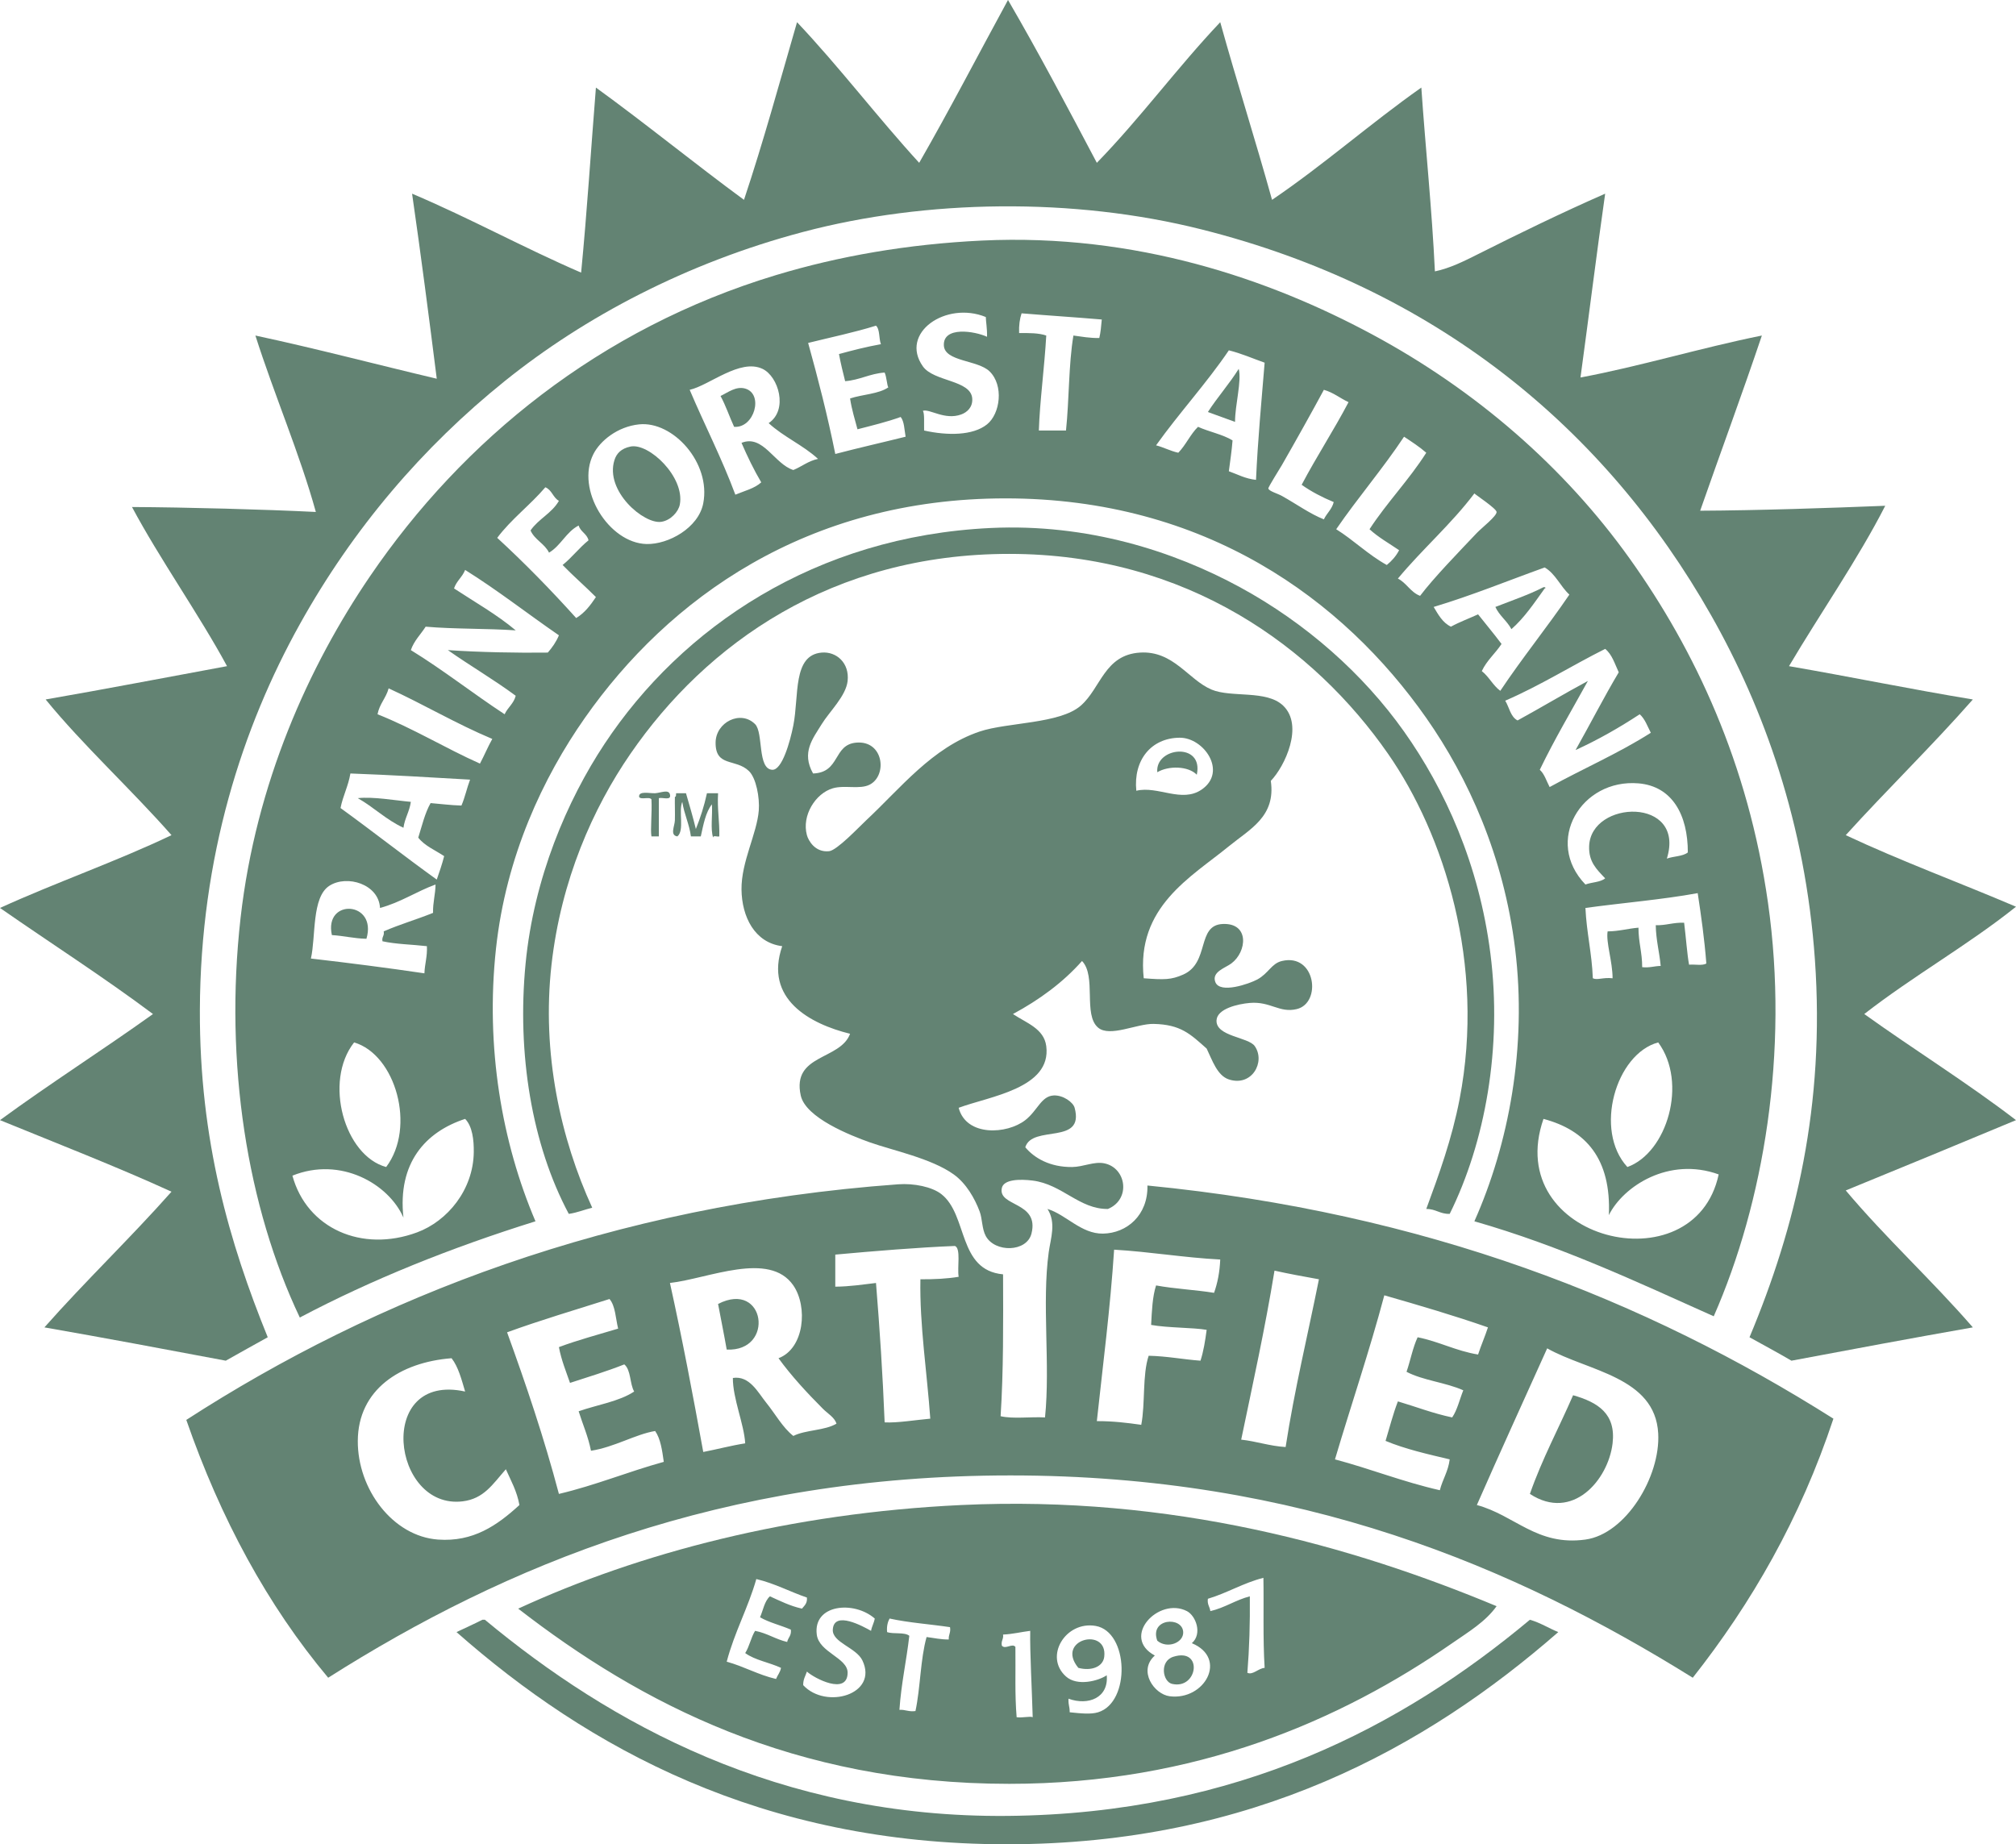 <?xml version="1.0" encoding="UTF-8"?>
<svg xmlns="http://www.w3.org/2000/svg" xmlns:xlink="http://www.w3.org/1999/xlink" width="412.99pt" height="377.86pt" viewBox="0 0 412.99 377.86" version="1.1">
<defs>
<clipPath id="clip1">
  <path d="M 0 0 L 412.988 0 L 412.988 279 L 0 279 Z M 0 0 "/>
</clipPath>
<clipPath id="clip2">
  <path d="M 93 331 L 320 331 L 320 377.859 L 93 377.859 Z M 93 331 "/>
</clipPath>
</defs>
<g id="surface1">
<g clip-path="url(#clip1)" clip-rule="nonzero">
<path style=" stroke:none;fill-rule:evenodd;fill:rgb(38.799%,51.399%,45.099%);fill-opacity:1;" d="M 206.496 -0.004 C 212.82 10.859 218.754 22.117 224.695 33.359 C 233.59 24.227 241.199 13.809 249.973 4.547 C 253.379 16.809 257.18 28.68 260.586 40.945 C 271.23 33.727 280.688 25.32 291.168 17.941 C 292.035 30.555 293.336 42.738 293.949 55.602 C 297.02 54.969 299.961 53.488 302.793 52.066 C 311.074 47.902 319.961 43.57 328.828 39.68 C 327.047 52.137 325.484 64.812 323.773 77.34 C 335.781 75.109 348.379 71.277 360.93 68.746 C 356.855 80.848 352.477 92.648 348.289 104.637 C 360.051 104.582 374.84 104.082 386.203 103.625 C 380.625 114.562 372.938 125.578 366.488 136.484 C 379.133 138.664 391.418 141.211 404.148 143.309 C 395.758 152.859 386.641 161.691 378.113 171.109 C 389.348 176.391 401.422 180.828 412.992 185.77 C 403.164 193.633 391.844 200.004 381.906 207.758 C 392.164 215.105 403.027 221.852 412.992 229.496 C 401.398 234.328 389.781 239.141 378.113 243.902 C 386.355 253.691 395.773 262.301 404.148 271.957 C 391.68 274.148 379.336 276.461 366.992 278.781 C 364.18 277.133 361.27 275.578 358.398 273.98 C 367.887 251.332 373.883 226.43 371.797 196.637 C 369.84 168.742 361.355 145.172 350.566 126.121 C 328.707 87.535 293.875 59.023 246.18 47.012 C 219.859 40.379 189.699 40.859 164.539 47.516 C 140.629 53.844 119.734 64.934 103.375 78.098 C 86.629 91.57 72.359 108.234 61.418 127.891 C 49.688 148.961 41.047 175.492 40.945 207 C 40.859 233.664 47.016 254.695 54.848 273.98 C 51.965 275.559 49.117 277.18 46.254 278.781 C 33.918 276.457 21.578 274.137 9.098 271.957 C 17.52 262.434 26.703 253.672 35.133 244.156 C 23.738 238.953 11.777 234.316 0 229.496 C 10.215 222.016 21.027 215.141 31.34 207.758 C 21.219 200.188 10.434 193.281 0 186.023 C 11.457 180.797 23.844 176.504 35.133 171.109 C 26.855 161.695 16.914 152.598 9.352 143.309 C 21.844 141.141 34.129 138.766 46.508 136.484 C 40.832 125.98 32.664 114.434 27.043 103.879 C 38.242 103.938 54.184 104.367 64.703 104.891 C 61.422 93.004 56.184 80.891 52.32 68.746 C 64.945 71.453 77.066 74.664 89.473 77.594 C 87.867 64.879 86.227 52.195 84.418 39.68 C 96.309 44.723 107.223 50.746 119.047 55.855 C 120.258 43.418 121.062 30.578 122.078 17.941 C 132.383 25.414 142.16 33.414 152.41 40.945 C 156.355 29.137 159.738 16.766 163.277 4.547 C 171.996 13.77 179.727 23.988 188.301 33.359 C 194.57 22.445 200.434 11.121 206.496 -0.004 "/>
</g>
<path style=" stroke:none;fill-rule:evenodd;fill:rgb(38.799%,51.399%,45.099%);fill-opacity:1;" d="M 253.762 75.57 C 254.398 78.078 253.008 82.895 253.004 86.438 C 251.16 85.754 249.285 85.102 247.441 84.418 C 249.422 81.344 251.816 78.68 253.762 75.57 "/>
<path style=" stroke:none;fill-rule:evenodd;fill:rgb(38.799%,51.399%,45.099%);fill-opacity:1;" d="M 150.387 87.449 C 149.426 85.375 148.68 83.09 147.605 81.133 C 149.148 80.391 150.789 79.074 152.66 79.613 C 156.496 80.715 154.539 87.773 150.387 87.449 "/>
<path style=" stroke:none;fill-rule:evenodd;fill:rgb(38.799%,51.399%,45.099%);fill-opacity:1;" d="M 129.156 91.492 C 132.945 90.707 140.328 97.742 139.266 103.371 C 138.988 104.852 137.379 106.629 135.473 106.91 C 131.898 107.445 123.879 100.605 125.871 94.273 C 126.305 92.887 127.262 91.887 129.156 91.492 "/>
<path style=" stroke:none;fill-rule:evenodd;fill:rgb(38.799%,51.399%,45.099%);fill-opacity:1;" d="M 296.98 248.703 C 294.988 248.762 294.137 247.676 292.18 247.695 C 294.758 240.699 297.426 233.387 299.004 225.199 C 304.355 197.473 295.812 170.926 284.344 154.43 C 269.258 132.727 243.227 113.484 206.75 113.484 C 170.5 113.484 144.707 131.84 129.156 154.43 C 121.469 165.59 114.934 180.301 112.98 197.648 C 110.926 215.863 114.875 233.359 121.32 247.441 C 119.691 247.832 118.289 248.453 116.52 248.703 C 108.953 234.543 105.875 215.895 107.672 197.395 C 109.375 179.883 116.164 164.008 123.848 152.406 C 139.629 128.574 167.035 109.871 202.957 108.176 C 222.805 107.238 240.48 112.938 254.016 120.309 C 267.551 127.68 279.254 138.062 287.629 149.879 C 295.977 161.656 303 177.074 305.32 195.375 C 307.77 214.664 304.242 234.043 296.98 248.703 "/>
<path style=" stroke:none;fill-rule:evenodd;fill:rgb(38.799%,51.399%,45.099%);fill-opacity:1;" d="M 316.191 120.309 C 316.645 120.234 316.711 120.547 316.441 120.559 C 314.324 123.496 312.316 126.543 309.621 128.902 C 308.719 127.191 307.148 126.148 306.336 124.352 C 309.664 123.047 313.129 121.879 316.191 120.309 "/>
<path style=" stroke:none;fill-rule:evenodd;fill:rgb(38.799%,51.399%,45.099%);fill-opacity:1;" d="M 246.18 161.758 C 251.48 158.098 246.621 151.086 241.629 151.145 C 235.828 151.207 232.148 155.715 232.781 162.012 C 237.199 160.938 242.078 164.59 246.18 161.758 Z M 166.562 158.473 C 172.172 158.289 170.609 152.574 175.406 152.152 C 181.004 151.664 181.836 158.832 178.188 160.746 C 176.168 161.809 173.039 160.793 170.605 161.508 C 167.051 162.551 164.203 167.098 165.301 171.109 C 165.586 172.16 166.941 174.703 169.848 174.395 C 171.465 174.227 175.973 169.438 177.43 168.078 C 184.5 161.48 190.941 153.168 200.684 149.879 C 206.355 147.965 217.102 148.336 221.41 144.57 C 225.52 140.98 226.25 134.156 233.543 133.703 C 240.406 133.277 243.426 139.277 248.199 141.285 C 252.266 142.996 259.438 141.301 262.859 144.57 C 267.148 148.668 263.191 157.039 260.332 159.988 C 261.387 167.301 256.047 169.863 251.738 173.387 C 244.012 179.703 232.727 185.797 234.301 200.43 C 238.516 200.746 239.906 200.766 242.387 199.672 C 247.875 197.246 245.078 189.547 250.477 189.309 C 256.023 189.062 255.445 195.02 252.246 197.395 C 250.988 198.328 248.195 199.117 248.961 201.188 C 249.887 203.699 255.969 201.539 257.555 200.684 C 259.895 199.41 260.453 197.402 262.605 196.891 C 269.535 195.246 270.805 205.512 265.641 206.746 C 262.09 207.598 260.258 205.125 256.035 205.484 C 253.59 205.691 249.352 206.668 249.215 209.023 C 249.012 212.367 255.742 212.453 257.047 214.332 C 259.289 217.555 256.465 222.703 251.738 221.156 C 249.355 220.371 248.344 217.227 247.191 214.836 C 243.848 211.871 241.914 209.902 236.32 209.781 C 232.91 209.707 227.348 212.574 224.949 210.539 C 221.84 207.906 224.66 200.023 221.66 196.891 C 217.742 201.312 212.926 204.836 207.508 207.758 C 210.266 209.605 213.867 210.73 214.332 214.332 C 215.449 222.996 202.695 224.617 196.387 226.969 C 197.941 232.914 206.309 232.406 210.035 229.496 C 212.566 227.52 213.285 224.574 215.848 224.441 C 217.785 224.34 219.84 225.832 220.145 226.969 C 222.234 234.707 211.48 230.352 210.035 235.055 C 211.863 237.246 215.07 239.152 219.641 239.102 C 221.93 239.074 224.117 237.922 226.211 238.344 C 230.75 239.254 231.715 245.723 226.969 247.695 C 221.098 247.766 217.621 242.648 211.555 241.879 C 208.914 241.547 205.625 241.617 205.234 243.398 C 204.383 247.277 212.977 246.121 211.301 252.746 C 210.328 256.582 203.812 256.668 201.949 253.254 C 201.137 251.77 201.258 249.727 200.684 248.199 C 199.668 245.5 197.93 242.453 195.375 240.617 C 190.789 237.32 182.816 235.691 178.188 234.047 C 174.27 232.652 165.039 229.031 164.035 224.441 C 162.176 215.949 172.129 217.25 174.145 211.805 C 165.891 209.773 156.5 204.656 160.242 193.855 C 154.574 193.152 151.961 187.789 151.902 182.23 C 151.844 176.559 155.066 170.809 155.441 166.055 C 155.648 163.414 154.906 159.398 153.418 157.969 C 150.699 155.348 146.562 157.215 146.594 152.152 C 146.621 147.969 151.719 145.398 154.684 148.363 C 156.426 150.105 155.113 157.59 158.223 157.715 C 160.203 157.793 161.84 152.043 162.52 148.617 C 163.719 142.555 162.34 134.211 168.332 133.703 C 171.34 133.449 174.043 135.816 173.641 139.516 C 173.301 142.621 169.887 145.82 168.332 148.363 C 166.512 151.34 164.133 154.156 166.562 158.473 "/>
<path style=" stroke:none;fill-rule:evenodd;fill:rgb(38.799%,51.399%,45.099%);fill-opacity:1;" d="M 245.168 158.727 C 243.434 156.922 239.363 156.844 237.078 158.219 C 236.594 153.023 246.641 151.973 245.168 158.727 "/>
<path style=" stroke:none;fill-rule:evenodd;fill:rgb(38.799%,51.399%,45.099%);fill-opacity:1;" d="M 137.242 162.77 C 137.582 164.117 135.762 163.312 134.969 163.527 C 134.969 166.141 134.969 168.75 134.969 171.363 C 134.465 171.363 133.957 171.363 133.453 171.363 C 133.207 169.949 133.605 166.566 133.453 163.781 C 133.07 163.152 131.273 163.934 130.926 163.273 C 130.789 161.961 133.113 162.582 134.211 162.516 C 135.344 162.449 136.992 161.652 137.242 162.77 "/>
<path style=" stroke:none;fill-rule:evenodd;fill:rgb(38.799%,51.399%,45.099%);fill-opacity:1;" d="M 140.527 162.516 C 141.23 164.934 141.941 167.34 142.551 169.848 C 143.469 167.562 144.254 165.148 144.824 162.516 C 145.586 162.516 146.344 162.516 147.102 162.516 C 146.906 165.742 147.426 168.258 147.355 171.363 C 146.984 171.5 146.047 171.066 146.09 171.617 C 145.504 169.844 146.004 166.984 145.836 164.789 C 144.543 166.445 144.098 168.949 143.562 171.363 C 142.887 171.363 142.215 171.363 141.539 171.363 C 141.188 168.77 140.164 166.84 139.77 164.285 C 138.957 166.168 140.266 170.172 138.762 171.363 C 137.18 171.141 138.219 169.246 138.254 168.078 C 138.301 166.527 138.219 164.715 138.254 163.273 C 138.551 163.234 138.469 162.812 138.508 162.516 C 139.184 162.516 139.855 162.516 140.527 162.516 "/>
<path style=" stroke:none;fill-rule:evenodd;fill:rgb(38.799%,51.399%,45.099%);fill-opacity:1;" d="M 73.297 163.527 C 76.504 163.188 80.766 163.977 84.164 164.285 C 83.887 166.281 82.93 167.598 82.648 169.594 C 79.129 167.977 76.578 165.387 73.297 163.527 "/>
<path style=" stroke:none;fill-rule:evenodd;fill:rgb(38.799%,51.399%,45.099%);fill-opacity:1;" d="M 75.066 192.34 C 72.512 192.285 70.453 191.734 67.988 191.582 C 66.316 183.973 77.363 184.598 75.066 192.34 "/>
<path style=" stroke:none;fill-rule:evenodd;fill:rgb(38.799%,51.399%,45.099%);fill-opacity:1;" d="M 73.297 295.211 C 73.246 305.137 80.48 314.758 89.727 315.43 C 96.91 315.953 101.816 312.559 106.406 308.355 C 105.898 305.496 104.664 303.359 103.629 301.023 C 100.91 304.117 99.121 307.066 94.781 307.598 C 80.219 309.367 76.887 281.074 95.285 285.102 C 94.547 282.641 93.91 280.074 92.508 278.277 C 81.949 279.098 73.352 284.727 73.297 295.211 Z M 324.785 315.43 C 333.062 314.289 340.168 302.551 339.695 293.695 C 339.074 282.062 325.238 280.941 316.949 276.254 C 312.137 286.941 307.27 297.582 302.543 308.355 C 310.309 310.434 314.852 316.797 324.785 315.43 Z M 103.879 272.969 C 107.758 283.668 111.449 294.551 114.496 306.078 C 122.062 304.289 128.648 301.527 135.98 299.508 C 135.648 297.141 135.32 294.773 134.211 293.188 C 130.16 293.859 125.887 296.492 121.066 297.234 C 120.484 294.277 119.379 291.844 118.539 289.145 C 122.348 287.812 126.824 287.148 129.914 285.102 C 128.988 283.496 129.281 280.68 127.891 279.539 C 124.336 280.953 120.52 282.109 116.77 283.332 C 115.949 280.953 115.004 278.695 114.496 276 C 118.355 274.551 122.551 273.441 126.629 272.211 C 126.109 270.117 126.074 267.539 124.859 266.145 C 117.824 268.379 110.672 270.492 103.879 272.969 Z M 283.586 265.387 C 280.52 276.895 276.809 287.758 273.477 299 C 280.801 300.945 287.402 303.609 294.961 305.32 C 295.516 303.098 296.68 301.477 296.98 299 C 292.414 297.922 287.82 296.875 283.84 295.211 C 284.664 292.496 285.379 289.672 286.367 287.121 C 290.078 288.215 293.52 289.574 297.488 290.406 C 298.547 288.855 299.012 286.707 299.762 284.848 C 296.223 283.25 291.5 282.832 288.137 281.059 C 288.938 278.738 289.414 276.102 290.41 273.98 C 294.832 274.863 298.234 276.773 302.793 277.52 C 303.414 275.609 304.195 273.863 304.816 271.957 C 297.953 269.555 290.781 267.457 283.586 265.387 Z M 261.09 260.332 C 259.152 272.211 256.645 283.516 254.266 294.957 C 257.457 295.309 260.035 296.266 263.367 296.473 C 265.203 284.578 267.902 273.547 270.191 262.102 C 267.117 261.551 264.055 260.992 261.09 260.332 Z M 162.52 263.363 C 157.594 256.211 145.105 261.969 137.242 262.859 C 139.742 274.176 141.949 285.785 144.066 297.484 C 146.965 296.93 149.672 296.184 152.66 295.715 C 152.434 291.785 150.105 286.512 150.133 282.32 C 153.555 281.789 155.266 285.285 156.957 287.375 C 158.828 289.688 160.332 292.488 162.52 294.199 C 165.035 292.926 169.02 293.117 171.363 291.672 C 170.934 290.371 169.59 289.645 168.586 288.641 C 165.336 285.391 162.086 281.867 159.484 278.277 C 164.805 276.258 165.508 267.707 162.52 263.363 Z M 228.234 256.035 C 227.441 268.133 225.949 279.531 224.695 291.164 C 227.992 291.156 230.93 291.504 233.793 291.926 C 234.637 287.547 234 281.684 235.312 277.77 C 239.102 277.855 242.316 278.516 245.926 278.781 C 246.551 276.875 246.895 274.691 247.191 272.461 C 244.367 271.977 239.285 272.078 235.816 271.453 C 235.965 268.566 236.086 265.656 236.828 263.363 C 240.594 264.062 244.867 264.254 248.707 264.879 C 249.414 262.895 249.867 260.648 249.973 258.055 C 242.445 257.66 235.711 256.477 228.234 256.035 Z M 171.113 257.047 C 171.113 259.234 171.113 261.426 171.113 263.617 C 174.121 263.594 176.734 263.172 179.453 262.859 C 180.215 272.207 180.836 281.695 181.223 291.418 C 183.754 291.566 187.613 290.922 190.574 290.66 C 189.918 281.289 188.371 271.469 188.551 262.102 C 191.352 262.121 194.004 261.992 196.387 261.594 C 196.066 259.652 196.887 255.789 195.629 255.277 C 188.168 255.57 178.992 256.328 171.113 257.047 Z M 205.484 261.09 C 205.52 270.98 205.578 280.895 204.98 290.156 C 207.508 290.746 211.129 290.242 214.078 290.406 C 215.184 279.605 213.406 266.949 214.84 256.539 C 215.227 253.727 216.414 250.543 214.586 247.695 C 218.371 248.824 221.48 252.82 225.961 252.746 C 230.844 252.668 235.195 248.98 235.059 242.891 C 292.223 248.496 337.121 266.359 375.586 290.66 C 368.793 311.164 358.805 328.473 346.773 343.738 C 310.156 320.945 266.375 302.289 207.004 302.289 C 147.887 302.289 103.559 320.688 67.23 343.738 C 54.785 328.887 45.207 311.168 38.164 290.914 C 76.875 265.879 125.113 246.926 184.004 242.641 C 187.211 242.406 190.93 243.156 192.848 244.66 C 198.324 248.957 196.156 260.223 205.484 261.09 "/>
<path style=" stroke:none;fill-rule:evenodd;fill:rgb(38.799%,51.399%,45.099%);fill-opacity:1;" d="M 148.871 276.508 C 148.32 273.352 147.684 270.277 147.102 267.156 C 156.777 262.195 158.809 276.953 148.871 276.508 "/>
<path style=" stroke:none;fill-rule:evenodd;fill:rgb(38.799%,51.399%,45.099%);fill-opacity:1;" d="M 313.41 306.078 C 315.914 298.895 319.324 292.617 322.258 285.859 C 327.359 287.312 331.059 289.656 330.348 295.715 C 329.465 303.227 322.125 311.789 313.41 306.078 "/>
<path style=" stroke:none;fill-rule:evenodd;fill:rgb(38.799%,51.399%,45.099%);fill-opacity:1;" d="M 205.484 334.895 C 205.621 335.871 205.035 336.125 205.234 337.164 C 205.945 338.02 207.371 336.59 208.012 337.418 C 208.078 342.801 207.867 346.965 208.266 351.828 C 209.477 351.996 211.047 351.566 211.555 351.828 C 211.398 346.027 210.965 338.57 211.047 334.133 C 209.164 334.359 207.5 334.801 205.484 334.895 Z M 224.949 350.816 C 231.645 348.777 231.25 334.293 224.441 333.121 C 218.273 332.062 213.816 339.414 218.375 343.484 C 220.684 345.547 225 344.402 226.719 343.234 C 227.145 347.832 222.965 349.512 218.883 348.035 C 218.863 349.617 219.113 349.359 219.137 350.816 C 221.504 351.059 223.469 351.266 224.949 350.816 Z M 182.234 331.609 C 181.852 332.32 181.621 333.188 181.727 334.387 C 183.035 334.848 185.309 334.344 186.277 335.145 C 185.691 340.289 184.617 344.945 184.254 350.309 C 185.492 350.25 186.168 350.758 187.539 350.562 C 188.562 345.773 188.539 339.938 189.816 335.398 C 191.312 335.582 192.668 335.914 194.363 335.902 C 194.281 334.895 194.816 334.5 194.617 333.375 C 190.516 332.762 186.094 332.465 182.234 331.609 Z M 243.145 330.09 C 237.344 327.105 229.531 335.414 236.574 339.188 C 233.066 342.324 236.441 347.121 239.605 347.531 C 246.777 348.449 251.605 339.758 244.156 336.66 C 246.371 334.73 244.961 331.023 243.145 330.09 Z M 167.32 334.895 C 167.785 338.57 173.668 339.648 173.641 342.727 C 173.594 347.402 166.797 343.852 165.301 342.477 C 165.012 343.367 164.516 344.051 164.539 345.258 C 169.203 350.301 179.984 347.156 176.672 340.199 C 175.41 337.551 170.465 336.527 170.605 333.883 C 170.82 329.883 176.859 333.25 178.441 334.133 C 178.598 333.195 179.043 332.547 179.199 331.609 C 174.926 327.883 166.535 328.688 167.32 334.895 Z M 154.938 323.52 C 153.234 329.484 150.465 334.383 148.871 340.453 C 152.445 341.43 155.289 343.133 158.98 343.992 C 159.281 343.195 159.832 342.652 159.992 341.715 C 157.645 340.609 154.648 340.148 152.66 338.684 C 153.52 337.348 153.844 335.484 154.684 334.133 C 157.168 334.602 158.859 335.855 161.254 336.41 C 161.438 335.5 162.168 335.133 162.012 333.883 C 159.953 332.992 157.562 332.434 155.695 331.352 C 156.336 329.891 156.605 328.055 157.719 327.059 C 159.809 328 161.812 329.027 164.289 329.582 C 164.77 328.969 165.418 328.523 165.301 327.309 C 161.781 326.109 158.75 324.426 154.938 323.52 Z M 247.441 327.562 C 247.273 328.742 247.84 329.188 247.949 330.09 C 250.953 329.391 253.094 327.82 256.035 327.059 C 256.094 332.504 255.934 337.738 255.531 342.727 C 256.648 343.246 257.758 341.82 259.07 341.715 C 258.688 335.828 258.926 328.676 258.816 323.266 C 254.656 324.332 251.465 326.359 247.441 327.562 Z M 306.586 329.078 C 304.332 332.258 300.805 334.363 297.488 336.66 C 274.688 352.469 245.008 365.477 206.75 365.477 C 162.594 365.477 131.102 348.914 106.156 329.582 C 130.973 318.152 161.895 310.008 196.895 308.355 C 240.109 306.312 276.988 316.738 306.586 329.078 "/>
<g clip-path="url(#clip2)" clip-rule="nonzero">
<path style=" stroke:none;fill-rule:evenodd;fill:rgb(38.799%,51.399%,45.099%);fill-opacity:1;" d="M 98.824 331.859 C 98.992 331.859 99.164 331.859 99.332 331.859 C 124.738 352.973 159.582 372.508 206.496 372.047 C 253.652 371.582 287.344 353.621 313.41 331.859 C 315.57 332.477 317.246 333.582 319.223 334.387 C 292.168 358.012 256.559 377.863 206.242 377.859 C 156.086 377.859 120.387 358.082 93.52 334.387 C 95.285 333.539 97.098 332.742 98.824 331.859 "/>
</g>
<path style=" stroke:none;fill-rule:evenodd;fill:rgb(38.799%,51.399%,45.099%);fill-opacity:1;" d="M 237.078 336.156 C 235.402 331.559 242.238 331.098 242.387 334.387 C 242.484 336.562 239.137 337.895 237.078 336.156 "/>
<path style=" stroke:none;fill-rule:evenodd;fill:rgb(38.799%,51.399%,45.099%);fill-opacity:1;" d="M 220.902 341.715 C 216.109 335.863 226.949 333.219 226.211 339.441 C 225.969 341.488 223.582 342.434 220.902 341.715 "/>
<path style=" stroke:none;fill-rule:evenodd;fill:rgb(38.799%,51.399%,45.099%);fill-opacity:1;" d="M 240.363 339.441 C 246.543 337.492 245.391 346.215 240.113 345 C 238.172 344.559 237.48 340.352 240.363 339.441 "/>
<path style=" stroke:none;fill-rule:evenodd;fill:rgb(38.799%,51.399%,45.099%);fill-opacity:1;" d="M 316.191 229.242 C 307.559 254.117 347.145 263.773 352.082 240.617 C 341.902 236.934 332.543 243.016 329.586 248.957 C 330.074 237.434 324.914 231.555 316.191 229.242 Z M 82.648 249.465 C 79.613 242.539 69.773 236.883 59.902 240.871 C 62.859 251.703 74.137 256.676 85.43 252.496 C 91.691 250.18 96.957 243.754 97.055 236.066 C 97.09 233.59 96.777 230.746 95.285 229.242 C 87.145 231.902 81.422 238.273 82.648 249.465 Z M 339.695 213.574 C 331.008 215.895 326.449 231.578 333.379 239.102 C 341.52 236.176 345.785 221.828 339.695 213.574 Z M 72.539 213.574 C 66.242 221.602 70.578 236.805 79.109 239.102 C 85.27 230.934 81.047 216.066 72.539 213.574 Z M 324.785 186.023 C 325.02 191.094 326.113 195.312 326.301 200.43 C 327.223 200.867 328.395 200.207 330.348 200.43 C 330.344 197 328.961 193.039 329.332 190.824 C 331.676 190.809 333.469 190.242 335.652 190.066 C 335.641 193.027 336.426 195.191 336.41 198.156 C 337.926 198.32 338.879 197.926 340.203 197.902 C 339.941 195.043 339.242 192.629 339.191 189.562 C 341.355 189.617 342.797 188.957 345.004 189.055 C 345.363 191.879 345.633 195.637 346.016 197.648 C 347.168 197.539 348.797 197.902 349.555 197.395 C 349.164 192.391 348.5 187.668 347.785 182.988 C 340.445 184.328 332.414 184.977 324.785 186.023 Z M 67.484 181.473 C 63.828 183.812 64.727 191.848 63.691 196.387 C 71.547 197.297 79.312 198.289 86.945 199.418 C 87.012 197.461 87.566 195.992 87.453 193.855 C 84.438 193.504 81.109 193.461 78.352 192.848 C 78.172 191.91 78.785 191.762 78.605 190.824 C 81.82 189.406 85.418 188.367 88.715 187.031 C 88.656 184.871 89.195 183.301 89.223 181.219 C 85.27 182.664 82.094 184.879 77.848 186.023 C 77.594 181.145 71.094 179.164 67.484 181.473 Z M 335.652 160.496 C 323.887 159.508 316.27 172.398 324.785 181.219 C 326.074 180.742 327.871 180.766 328.828 179.957 C 327.082 178.113 325.438 176.594 325.543 173.387 C 325.859 163.832 345.395 163.234 341.465 175.914 C 342.812 175.41 344.742 175.48 345.762 174.648 C 345.777 166.992 342.586 161.078 335.652 160.496 Z M 71.781 158.473 C 71.348 161.074 70.258 163.016 69.758 165.551 C 76.402 170.363 82.805 175.422 89.473 180.211 C 90.016 178.645 90.562 177.086 90.988 175.406 C 89.172 174.191 87.012 173.32 85.684 171.617 C 86.445 169.176 87.047 166.578 88.211 164.539 C 90.316 164.707 92.312 164.984 94.527 165.043 C 95.246 163.402 95.645 161.441 96.297 159.734 C 88.18 159.262 80.07 158.777 71.781 158.473 Z M 77.34 146.34 C 84.758 149.289 91.156 153.25 98.32 156.449 C 99.203 154.809 99.934 153.012 100.848 151.395 C 93.43 148.281 86.844 144.34 79.617 141.031 C 79.082 143.027 77.738 144.211 77.34 146.34 Z M 95.285 116.77 C 94.723 118.227 93.508 119.035 93.012 120.559 C 97.281 123.367 101.809 125.918 105.648 129.152 C 99.66 128.738 93.086 128.91 87.199 128.395 C 86.184 129.992 84.828 131.25 84.164 133.195 C 90.848 137.301 96.863 142.07 103.375 146.34 C 104.004 144.949 105.242 144.164 105.648 142.551 C 101.199 139.25 96.297 136.402 91.746 133.195 C 98.141 133.637 106.148 133.789 112.223 133.703 C 113.121 132.664 113.93 131.535 114.496 130.164 C 108.059 125.734 101.977 120.949 95.285 116.77 Z M 316.441 116.262 C 308.879 118.977 301.598 121.977 293.695 124.352 C 294.645 125.93 295.52 127.582 297.234 128.395 C 298.977 127.438 300.945 126.715 302.793 125.867 C 304.391 127.898 306.051 129.859 307.598 131.934 C 306.336 133.871 304.57 135.312 303.555 137.496 C 305.027 138.633 305.836 140.434 307.344 141.539 C 311.863 134.766 316.926 128.539 321.496 121.824 C 319.645 120.137 318.676 117.57 316.441 116.262 Z M 286.367 118.539 C 288.152 119.445 288.957 121.34 290.914 122.078 C 293.699 118.391 298.68 113.266 302.543 109.188 C 303.477 108.199 306.633 105.746 306.586 104.891 C 306.551 104.199 302.328 101.41 302.035 101.098 C 297.289 107.391 291.371 112.508 286.367 118.539 Z M 111.715 99.836 C 108.621 103.477 104.742 106.344 101.859 110.195 C 107.523 115.402 112.887 120.906 118.035 126.625 C 119.77 125.582 120.965 123.996 122.078 122.328 C 119.852 120.094 117.453 118.023 115.254 115.758 C 117.172 114.223 118.645 112.238 120.562 110.703 C 120.242 109.34 118.922 108.973 118.539 107.668 C 115.98 108.984 114.906 111.785 112.473 113.23 C 111.562 111.359 109.531 110.609 108.684 108.68 C 110.293 106.328 113.062 105.145 114.496 102.613 C 113.293 101.965 113.051 100.352 111.715 99.836 Z M 273.73 108.43 C 277.355 110.699 280.289 113.66 284.094 115.758 C 285.113 114.926 285.988 113.945 286.617 112.727 C 284.566 111.324 282.348 110.086 280.555 108.43 C 284.145 102.922 288.648 98.324 292.18 92.758 C 290.785 91.539 289.199 90.512 287.629 89.473 C 283.262 96.055 278.188 101.934 273.73 108.43 Z M 121.574 93.012 C 117.855 100.305 124.738 111.266 132.441 111.461 C 136.922 111.574 143.094 108.152 144.066 103.121 C 145.676 94.82 137.852 86.223 130.926 86.945 C 126.477 87.406 122.93 90.348 121.574 93.012 Z M 271.203 79.867 C 268.934 84.09 265.391 90.43 262.605 95.285 C 262.133 96.113 259.77 99.816 259.828 100.086 C 259.949 100.633 261.781 101.141 262.605 101.605 C 265.703 103.34 268.336 105.27 271.203 106.406 C 271.797 105.148 272.852 104.348 273.223 102.867 C 270.84 101.879 268.629 100.723 266.652 99.328 C 269.703 93.531 273.211 88.195 276.258 82.395 C 274.527 81.598 273.172 80.422 271.203 79.867 Z M 156.199 75.57 C 151.586 73.395 145.285 78.977 141.285 79.867 C 144.348 87.086 147.852 93.859 150.641 101.352 C 152.48 100.578 154.59 100.078 155.945 98.824 C 154.445 96.281 153.125 93.559 151.902 90.734 C 156.332 88.938 158.641 95.094 162.52 96.297 C 164.258 95.59 165.555 94.445 167.574 94.02 C 164.559 91.223 160.48 89.488 157.465 86.691 C 161.52 83.98 159.484 77.117 156.199 75.57 Z M 251.738 71.777 C 247.105 78.605 241.598 84.555 236.828 91.242 C 238.434 91.656 239.719 92.395 241.379 92.758 C 242.926 91.188 243.84 88.988 245.422 87.449 C 247.684 88.473 250.457 88.984 252.496 90.23 C 252.328 92.422 252.004 94.453 251.738 96.551 C 253.539 97.191 255.094 98.082 257.301 98.316 C 257.668 90.094 258.418 82.25 259.07 74.309 C 256.637 73.453 254.371 72.434 251.738 71.777 Z M 165.551 70.262 C 167.602 77.648 169.531 85.156 171.113 93.012 C 175.848 91.766 180.73 90.668 185.52 89.473 C 185.258 88.051 185.262 86.359 184.508 85.43 C 181.727 86.438 178.672 87.176 175.66 87.953 C 175.117 85.887 174.48 83.91 174.145 81.637 C 176.676 80.797 179.988 80.738 181.98 79.363 C 181.719 79.047 181.641 77.234 181.223 76.328 C 178.156 76.551 176.176 77.852 173.133 78.098 C 172.676 76.281 172.223 74.457 171.871 72.539 C 174.652 71.781 177.465 71.055 180.465 70.516 C 180.012 69.367 180.289 67.488 179.453 66.723 C 175.023 68.109 170.207 69.105 165.551 70.262 Z M 209.277 64.195 C 208.898 65.336 208.711 66.66 208.77 68.242 C 210.82 68.215 212.836 68.223 214.332 68.746 C 213.969 75.211 212.992 82.398 212.816 88.207 C 214.668 88.207 216.523 88.207 218.375 88.207 C 219.043 81.883 218.895 74.738 219.895 68.746 C 221.609 68.969 223.223 69.289 225.199 69.25 C 225.477 68.094 225.59 66.777 225.707 65.461 C 220.27 64.996 214.719 64.648 209.277 64.195 Z M 189.059 75.066 C 191.297 78.23 198.883 77.824 199.168 81.637 C 199.301 83.426 198.117 84.48 196.895 84.922 C 193.531 86.133 190.477 83.734 189.059 84.164 C 189.418 84.695 189.273 86.656 189.309 88.207 C 194.102 89.273 199.32 89.258 202.199 86.945 C 204.902 84.773 205.68 78.961 202.707 76.074 C 200.297 73.738 193.504 74.102 193.355 70.77 C 193.18 66.789 199.688 67.836 202.199 69 C 202.25 67.359 201.957 65.84 201.949 64.953 C 193.781 61.613 184.219 68.219 189.059 75.066 Z M 315.434 157.715 C 316.41 158.59 316.809 160.047 317.453 161.254 C 324.301 157.484 331.703 154.27 338.18 150.133 C 337.488 148.801 336.984 147.285 335.902 146.34 C 331.785 149.043 327.449 151.535 322.762 153.672 C 325.742 148.398 328.527 142.922 331.609 137.746 C 330.805 136.023 330.238 134.062 328.828 132.945 C 321.926 136.406 315.586 140.43 308.355 143.559 C 309.191 144.914 309.43 146.867 310.883 147.605 C 315.73 144.953 320.41 142.137 325.289 139.516 C 321.969 145.547 318.477 151.406 315.434 157.715 Z M 351.07 269.684 C 335.297 262.625 319.785 255.301 302.035 250.223 C 309.055 234.465 312.863 214.559 310.379 194.363 C 308.035 175.348 300.77 159.371 292.18 147.098 C 275.199 122.84 246.902 102.109 205.992 102.109 C 165.227 102.109 136.91 122.695 119.805 147.098 C 111.281 159.258 103.66 175.375 101.605 194.363 C 99.418 214.586 102.824 234.113 109.695 250.223 C 92.43 255.621 76.25 262.102 61.418 269.938 C 50.668 247.332 45.906 217.836 49.285 188.043 C 52.414 160.477 63.262 136.457 75.824 118.031 C 94.812 90.184 122.84 67.277 158.98 56.359 C 171.801 52.488 185.906 50.008 201.188 49.285 C 232.746 47.793 260.059 57.203 281.059 68.492 C 302.359 79.941 320.48 95.711 333.883 114.492 C 347.223 133.184 358.152 156.473 362.191 185.012 C 366.516 215.551 361.309 246.395 351.07 269.684 "/>
</g>
</svg>
